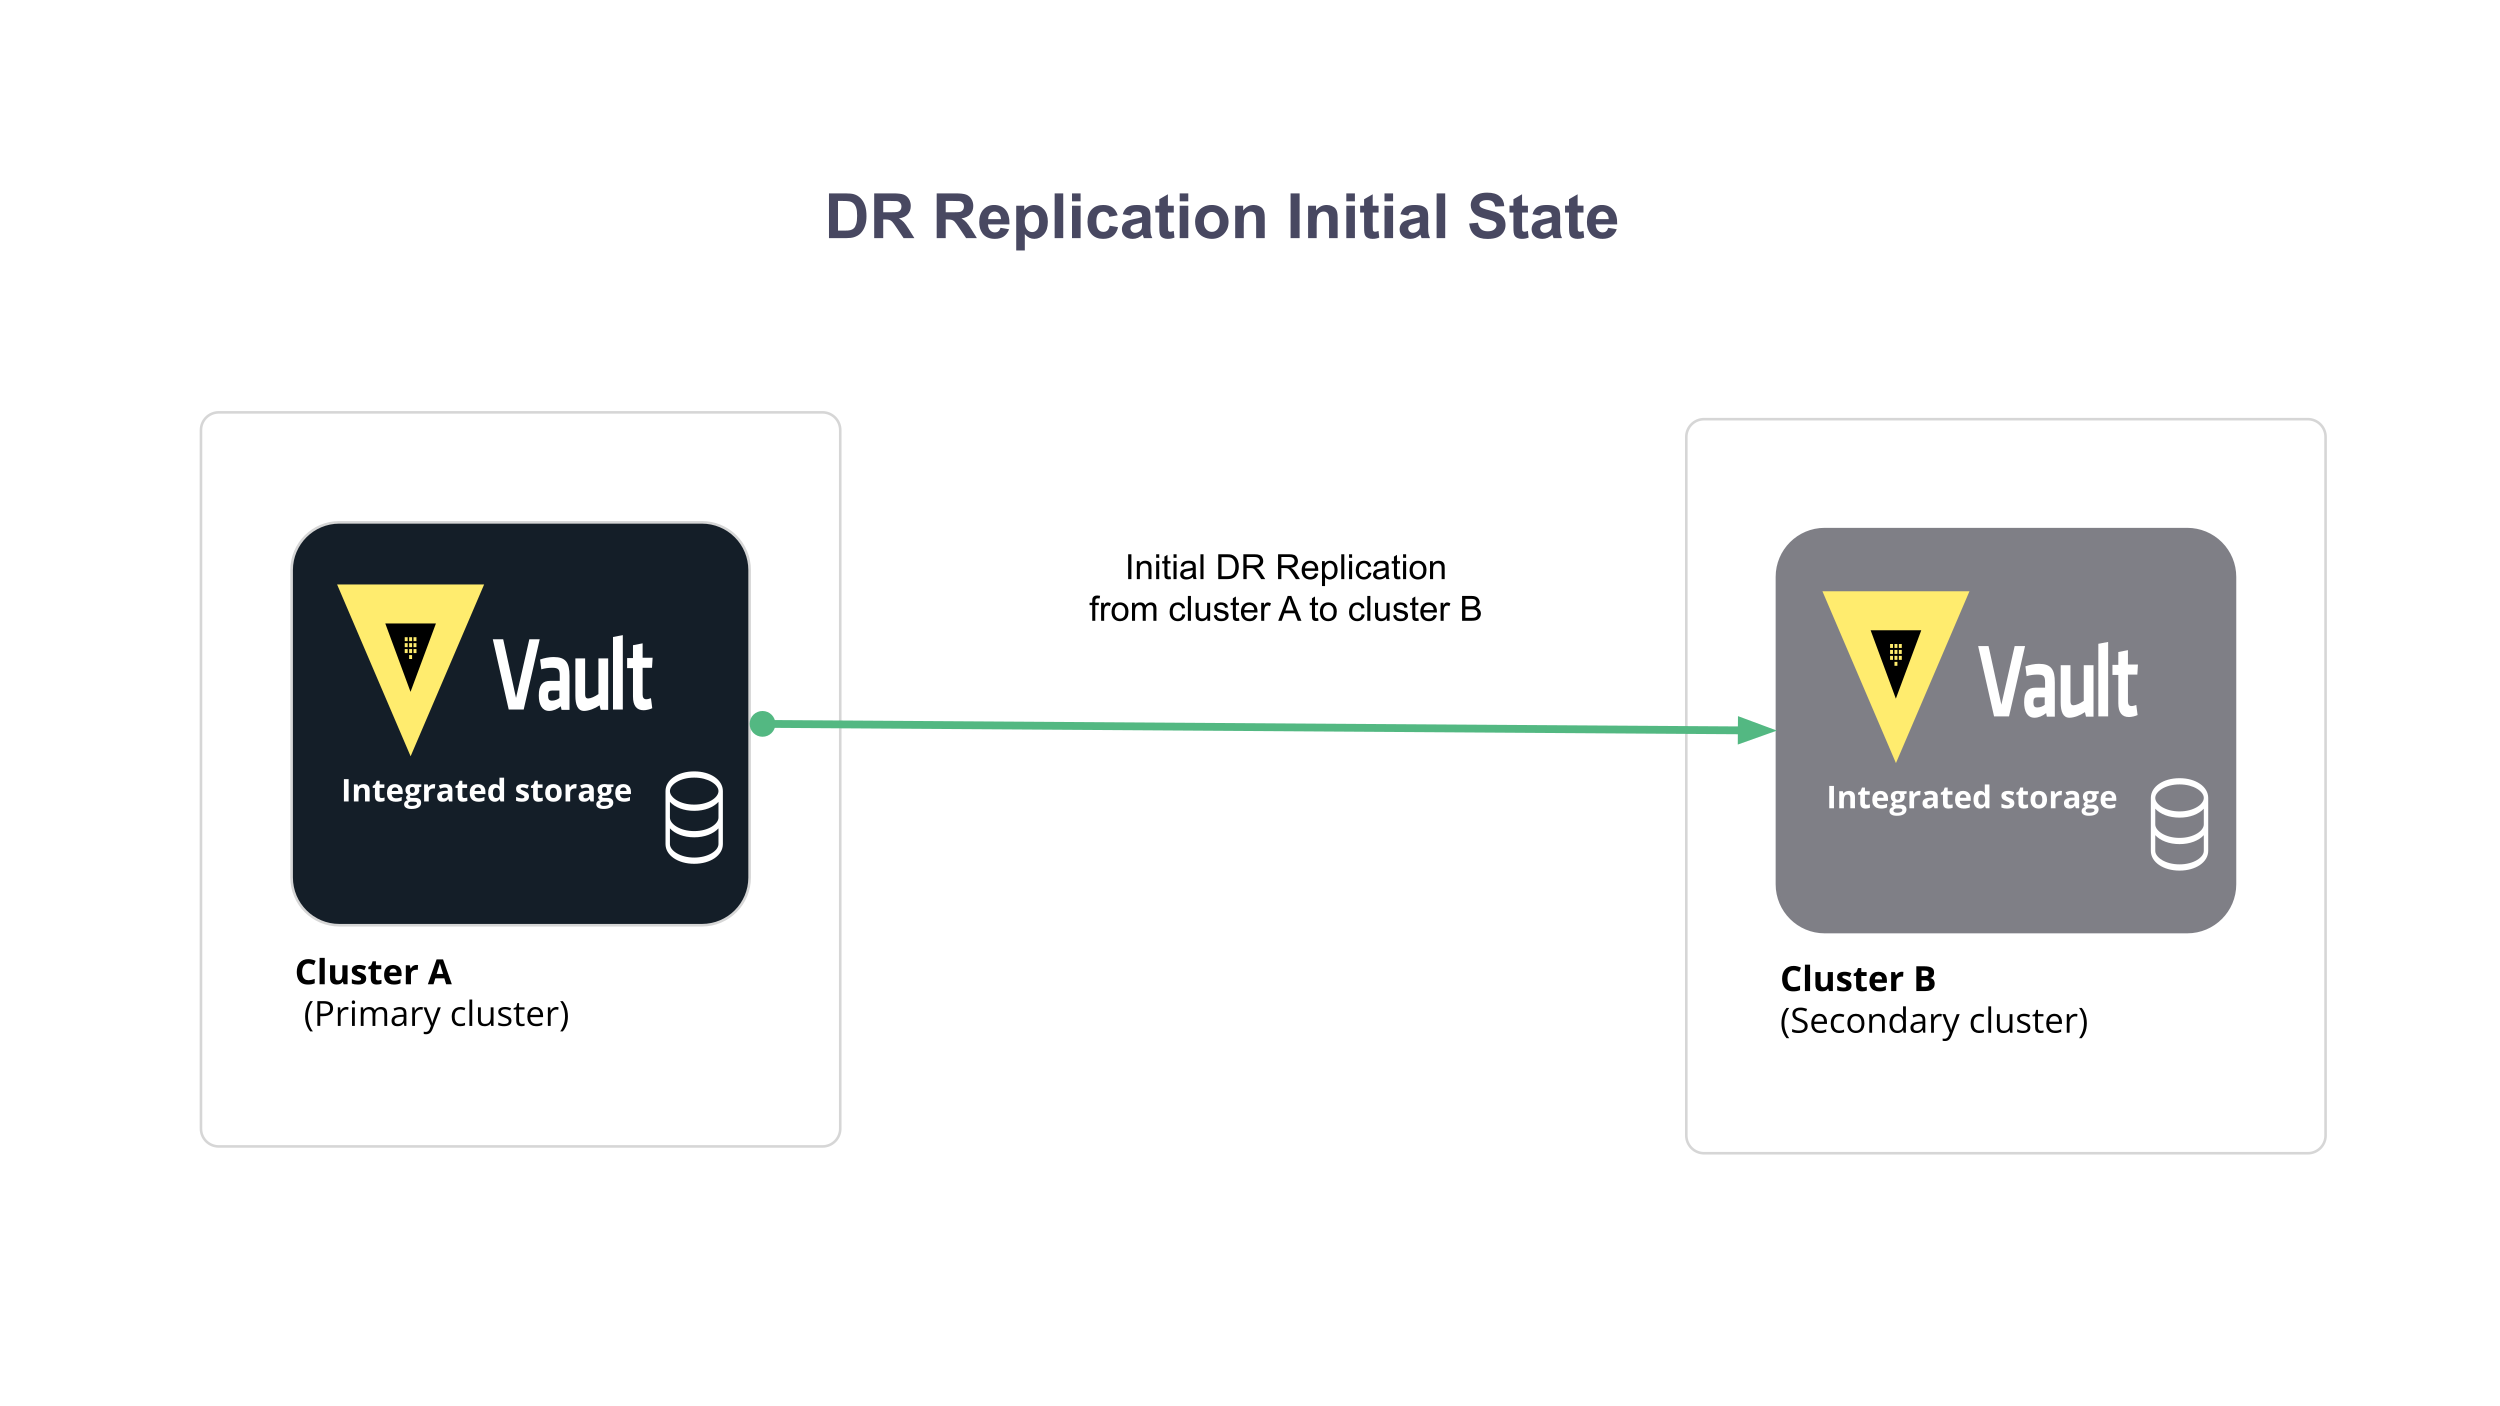 <svg fill="none" stroke-linecap="square" stroke-miterlimit="10" viewBox="0 0 960 540" xmlns="http://www.w3.org/2000/svg" xmlns:xlink="http://www.w3.org/1999/xlink"><rect x="0" y="0" width="960" height="540" fill="#333333" stroke="none"/><clipPath id="a"><path d="m0 0h960v540h-960z"/></clipPath><g clip-path="url(#a)"><path d="m0 0h960v540h-960z" fill="#fff" fill-rule="evenodd"/><path d="m77.174 165.164c0-3.766 3.053-6.819 6.819-6.819h231.841c1.809 0 3.543.718 4.822 1.997 1.279 1.279 1.997 3.013 1.997 4.822v268.251c0 3.766-3.053 6.819-6.819 6.819h-231.841c-3.766 0-6.819-3.053-6.819-6.819z" fill="#fff" fill-rule="evenodd"/><path d="m77.174 165.164c0-3.766 3.053-6.819 6.819-6.819h231.841c1.809 0 3.543.718 4.822 1.997 1.279 1.279 1.997 3.013 1.997 4.822v268.251c0 3.766-3.053 6.819-6.819 6.819h-231.841c-3.766 0-6.819-3.053-6.819-6.819z" fill-rule="evenodd" stroke="#d6d6d6" stroke-linecap="butt" stroke-miterlimit="400"/><path d="m111.982 218.902c0-10.118 8.202-18.321 18.321-18.321h139.233c4.859 0 9.519 1.93 12.955 5.366 3.436 3.436 5.366 8.096 5.366 12.955v118.067c0 10.118-8.202 18.321-18.321 18.321h-139.233c-10.118 0-18.321-8.202-18.321-18.321z" fill="#141e28" fill-rule="evenodd"/><path d="m111.982 218.902c0-10.118 8.202-18.321 18.321-18.321h139.233c4.859 0 9.519 1.93 12.955 5.366 3.436 3.436 5.366 8.096 5.366 12.955v118.067c0 10.118-8.202 18.321-18.321 18.321h-139.233c-10.118 0-18.321-8.202-18.321-18.321z" fill-rule="evenodd" stroke="#d6d6d6" stroke-linecap="butt" stroke-linejoin="round"/><path d="m203.27 245.466h3.983l-6.156 27.007h-5.748l-6.111-27.007h3.983l4.934 22.526 5.115-22.526" fill="#fff" fill-rule="evenodd"/><path d="m215.628 272.579-.274-1.376c-1.371 1.137-2.971 1.795-4.48 1.795-2.743 0-3.977-2.453-3.977-5.923 0-4.008 1.371-5.624 4.434-5.624h3.611v-2.094c0-2.214-.457-2.931-2.88-2.931-1.371 0-2.834.179-4.205.598l-.457-3.769c1.463-.538 3.474-.957 5.165-.957 4.754 0 6.125 2.214 6.125 7.179v13.102h-3.063zm-3.565-7.418c-1.189 0-1.6.419-1.6 1.914 0 1.376.32 1.974 1.508 1.974 1.143 0 2.194-.479 2.834-1.017v-2.872z" fill="#fff" fill-rule="evenodd"/><path d="m224.691 266.652c0 1.018.316 1.556 1.174 1.556.993 0 2.574-.718 3.928-1.676v-13.709h3.747v19.755h-2.89l-.406-1.736c-1.806 1.257-4.199 2.155-5.96 2.155-2.438 0-3.341-2.335-3.341-5.807v-14.367h3.747v13.829" fill="#fff" fill-rule="evenodd"/><path d="m235.392 244.606 3.767-.718v28.584h-3.767v-27.866" fill="#fff" fill-rule="evenodd"/><path d="m250.462 271.962c-.812.416-2.345.773-3.293.773-2.706 0-4.104-1.725-4.104-5.293v-10.884h-2.255v-3.866h2.255v-4.936l3.699-.714v5.531h3.834l-.226 3.866h-3.608v10.289c0 1.071.406 1.784 1.353 1.784.586 0 1.218-.178 1.849-.416l.496 3.866" fill="#fff" fill-rule="evenodd"/><path d="m104.179 356.145h165.008v51.717h-165.008z" fill="none"/><path d="m118.413 369.976q-.578 0-1.031.234-.438.219-.75.641-.297.422-.453 1.016-.156.594-.156 1.344 0 1.016.25 1.734.25.703.781 1.078.531.375 1.359.375.578 0 1.156-.125.594-.141 1.281-.375v1.688q-.641.266-1.25.375-.609.109-1.375.109-1.469 0-2.422-.609-.938-.609-1.391-1.703-.453-1.094-.453-2.562 0-1.078.281-1.969.297-.906.859-1.562.578-.656 1.406-1.016.828-.359 1.906-.359.719 0 1.422.188.719.172 1.375.484l-.656 1.641q-.531-.25-1.078-.438-.531-.188-1.062-.188zm6.29 7.969h-1.984v-10.125h1.984zm8.755-7.281v7.281h-1.516l-.281-.938h-.094q-.234.375-.594.609-.344.234-.766.344-.422.109-.891.109-.766 0-1.359-.266-.578-.281-.906-.859-.312-.594-.312-1.531v-4.75h1.984v4.25q0 .781.281 1.188.281.391.891.391.609 0 .953-.266.344-.281.484-.812.141-.547.141-1.328v-3.422zm7.166 5.125q0 .734-.359 1.25-.344.516-1.031.781-.688.25-1.719.25-.766 0-1.312-.094-.531-.094-1.094-.328v-1.641q.594.266 1.266.438.688.172 1.203.172.578 0 .828-.172.25-.172.25-.453 0-.172-.109-.312-.094-.156-.422-.344-.328-.188-1.047-.484-.672-.281-1.125-.578-.438-.297-.656-.688-.203-.406-.203-1.016 0-1.016.781-1.516.797-.516 2.109-.516.672 0 1.281.141.625.125 1.281.422l-.609 1.438q-.531-.234-1.016-.375-.484-.156-.969-.156-.438 0-.656.125-.219.109-.219.344 0 .172.109.312.109.141.438.312.328.156.969.422.625.25 1.078.531.453.266.703.672.25.406.25 1.062zm4.609.703q.328 0 .625-.062.312-.062.625-.156v1.469q-.328.141-.797.234-.469.094-1.031.094-.641 0-1.172-.203-.516-.219-.812-.734-.297-.531-.297-1.469v-3.5h-.938v-.844l1.094-.656.562-1.547h1.266v1.547h2.047v1.5h-2.047v3.5q0 .422.234.625.25.203.641.203zm5.723-5.953q1 0 1.734.391.734.375 1.125 1.109.391.734.391 1.797v.969h-4.688q.031.844.5 1.328.469.469 1.312.469.703 0 1.281-.141.578-.156 1.188-.438v1.531q-.531.281-1.125.391-.594.125-1.438.125-1.094 0-1.938-.391-.828-.406-1.312-1.234-.484-.828-.484-2.078 0-1.281.438-2.125.438-.859 1.203-1.281.781-.422 1.812-.422zm0 1.406q-.578 0-.953.375-.375.359-.438 1.156h2.781q0-.438-.156-.781-.156-.344-.469-.547-.297-.203-.766-.203zm8.937-1.406q.141 0 .344.016.203.016.312.031l-.141 1.859q-.094-.031-.281-.047-.172-.016-.312-.016-.375 0-.734.109-.359.094-.656.312-.281.219-.453.578-.156.344-.156.859v3.703h-1.984v-7.281h1.5l.297 1.234h.094q.219-.375.531-.688.328-.312.734-.484.422-.188.906-.188zm11.421 7.406-.688-2.266h-3.469l-.688 2.266h-2.172l3.359-9.547h2.469l3.375 9.547zm-1.172-3.953-.688-2.219q-.062-.219-.172-.562-.109-.359-.219-.719-.094-.359-.172-.625-.062.266-.172.672-.109.391-.219.75-.109.344-.156.484l-.672 2.219z" fill="#000"/><path d="m117.173 390.289q0-1.094.203-2.125.219-1.047.656-1.984.438-.953 1.109-1.75h1.031q-.953 1.234-1.422 2.75-.469 1.5-.469 3.109 0 1.031.203 2.047.219 1.016.625 1.953.422.938 1.047 1.766h-1.016q-.672-.781-1.109-1.703-.438-.922-.656-1.953-.203-1.031-.203-2.109zm7.181-5.859q1.844 0 2.688.719.859.719.859 2.062 0 .609-.203 1.156-.188.531-.641.953-.438.406-1.156.656-.719.234-1.766.234h-1.156v3.734h-1.109v-9.516zm-.094.938h-1.281v3.891h1.031q.922 0 1.531-.188.609-.203.906-.641.312-.453.312-1.172 0-.953-.609-1.422-.609-.469-1.891-.469zm8.705 1.312q.219 0 .453.031.234.016.422.062l-.141 1q-.172-.047-.391-.078-.219-.031-.406-.031-.422 0-.812.188-.375.172-.672.5-.281.312-.453.766-.156.453-.156 1v3.828h-1.078v-7.125h.891l.125 1.312h.047q.219-.406.531-.734.312-.328.719-.516.422-.203.922-.203zm3.291.141v7.125h-1.078v-7.125zm-.531-2.672q.266 0 .453.172.203.172.203.531 0 .359-.203.547-.188.172-.453.172-.281 0-.469-.172-.172-.188-.172-.547 0-.359.172-.531.188-.172.469-.172zm10.568 2.531q1.172 0 1.766.625.609.609.609 1.969v4.672h-1.078v-4.625q0-.859-.375-1.297-.375-.438-1.109-.438-1.031 0-1.5.609-.469.594-.469 1.766v3.984h-1.078v-4.625q0-.578-.172-.953-.156-.391-.484-.578-.328-.203-.828-.203-.703 0-1.141.297-.422.297-.625.875-.188.578-.188 1.406v3.781h-1.078v-7.125h.875l.156 1h.062q.219-.375.531-.625.328-.25.734-.375.406-.141.859-.141.812 0 1.359.312.562.297.797.906h.062q.359-.609.969-.906.609-.312 1.344-.312zm7.261.016q1.266 0 1.875.578.625.562.625 1.828v4.844h-.781l-.203-1.047h-.062q-.297.391-.625.656-.312.25-.75.391-.422.125-1.047.125-.641 0-1.156-.219-.5-.234-.797-.688-.281-.469-.281-1.172 0-1.078.844-1.641.844-.578 2.578-.625l1.234-.062v-.438q0-.922-.406-1.281-.391-.375-1.109-.375-.562 0-1.078.172-.5.156-.953.375l-.328-.828q.484-.234 1.109-.406.625-.188 1.312-.188zm1.438 3.734-1.078.047q-1.344.047-1.891.438-.547.375-.547 1.078 0 .625.375.922.375.281.984.281.953 0 1.547-.516.609-.531.609-1.594zm6.531-3.75q.219 0 .453.031.234.016.422.062l-.141 1q-.172-.047-.391-.078-.219-.031-.406-.031-.422 0-.812.188-.375.172-.672.5-.281.312-.453.766-.156.453-.156 1v3.828h-1.078v-7.125h.891l.125 1.312h.047q.219-.406.531-.734.312-.328.719-.516.422-.203.922-.203zm1.088.141h1.156l1.578 4.125q.141.375.25.719.125.328.203.641.094.297.141.578h.047q.094-.328.266-.859.172-.531.359-1.078l1.5-4.125h1.156l-3.094 8.172q-.25.656-.578 1.141-.328.5-.797.75-.469.266-1.141.266-.297 0-.531-.031-.234-.031-.406-.078v-.875q.141.047.344.062.203.031.422.031.406 0 .703-.156.297-.156.516-.453.219-.281.375-.688l.391-1zm14.124 7.25q-.969 0-1.703-.391-.734-.391-1.156-1.203-.406-.828-.406-2.062 0-1.297.438-2.109.438-.828 1.188-1.219.766-.406 1.734-.406.547 0 1.031.109.5.109.828.266l-.328.906q-.328-.125-.766-.219-.422-.109-.781-.109-.75 0-1.25.312-.484.312-.734.938-.234.625-.234 1.516 0 .875.234 1.484.25.609.719.938.469.312 1.172.312.578 0 1.031-.109.453-.125.828-.281v.953q-.359.188-.812.281-.438.094-1.031.094zm4.603-.125h-1.078v-10.125h1.078zm8.177-7.125v7.125h-.891l-.156-1h-.062q-.219.375-.578.625-.344.25-.781.375-.438.125-.938.125-.844 0-1.422-.266-.562-.281-.859-.844-.281-.578-.281-1.469v-4.672h1.094v4.594q0 .891.406 1.328.406.438 1.219.438.797 0 1.266-.297.484-.297.688-.875.203-.594.203-1.438v-3.75zm6.893 5.172q0 .688-.344 1.156-.344.453-.984.688-.625.234-1.5.234-.75 0-1.297-.125-.547-.109-.953-.312v-1q.438.219 1.031.391.609.172 1.25.172.922 0 1.328-.297.422-.297.422-.812 0-.297-.172-.516-.156-.234-.547-.438-.391-.219-1.078-.469-.688-.266-1.188-.516-.5-.25-.766-.625-.266-.375-.266-.969 0-.906.719-1.391.734-.484 1.938-.484.641 0 1.203.125.562.125 1.047.344l-.359.875q-.438-.203-.953-.328-.5-.125-1.016-.125-.75 0-1.156.25-.391.234-.391.672 0 .328.188.547.188.219.594.406.406.188 1.078.438.672.25 1.156.516.484.266.75.641.266.375.266.953zm4.039 1.203q.266 0 .547-.047.281-.047.453-.109v.828q-.188.094-.531.141-.328.062-.641.062-.562 0-1.031-.188-.453-.203-.734-.672-.281-.484-.281-1.328v-4.219h-1.016v-.531l1.031-.422.422-1.547h.656v1.656h2.094v.844h-2.094v4.188q0 .672.297 1.016.312.328.828.328zm5.204-6.516q.906 0 1.547.406.656.406 1 1.141.344.719.344 1.688v.672h-4.922q.016 1.25.625 1.906.609.656 1.703.656.688 0 1.203-.125.516-.125 1.078-.359v.953q-.547.234-1.078.344-.516.109-1.25.109-1.016 0-1.781-.406-.766-.422-1.203-1.234-.422-.828-.422-2 0-1.156.391-2 .391-.844 1.094-1.297.703-.453 1.672-.453zm-.016.891q-.875 0-1.391.562-.5.562-.609 1.578h3.781q0-.641-.203-1.125-.188-.484-.578-.75-.391-.266-1-.266zm7.984-.891q.219 0 .453.031.234.016.422.062l-.141 1q-.172-.047-.391-.078-.219-.031-.406-.031-.422 0-.812.188-.375.172-.672.5-.281.312-.453.766-.156.453-.156 1v3.828h-1.078v-7.125h.891l.125 1.312h.047q.219-.406.531-.734.312-.328.719-.516.422-.203.922-.203zm4.463 3.609q0 1.078-.219 2.109-.203 1.031-.641 1.953-.422.922-1.094 1.703h-1.016q.625-.828 1.031-1.781.422-.938.625-1.938.219-1.016.219-2.062 0-1.062-.219-2.078-.203-1.031-.625-1.984-.422-.953-1.047-1.781h1.031q.672.797 1.094 1.75.438.938.641 1.984.219 1.031.219 2.125z" fill="#000"/><path d="m110.104 287.24h153.575v33.921h-153.575z" fill="none"/><path d="m132.062 307.76v-8.562h1.812v8.562zm7.551-6.672q1.047 0 1.688.578.641.562.641 1.828v4.266h-1.781v-3.828q0-.703-.266-1.062-.25-.359-.797-.359-.812 0-1.125.562-.297.562-.297 1.609v3.078h-1.781v-6.547h1.359l.25.828h.094q.219-.328.531-.531.312-.219.688-.312.391-.109.797-.109zm6.934 5.359q.281 0 .562-.047.281-.062.562-.156v1.328q-.297.141-.719.219-.422.094-.922.094-.594 0-1.062-.188-.453-.203-.734-.672-.266-.469-.266-1.312v-3.156h-.844v-.766l.984-.594.516-1.391h1.141v1.406h1.828v1.344h-1.828v3.156q0 .375.203.562.219.172.578.172zm5.146-5.359q.906 0 1.562.344.656.344 1.016 1.016.359.656.359 1.609v.875h-4.234q.031.75.453 1.188.438.422 1.188.422.625 0 1.141-.125.531-.125 1.078-.391v1.391q-.484.234-1.016.344-.531.125-1.281.125-.984 0-1.75-.359-.75-.375-1.188-1.109-.422-.75-.422-1.891 0-1.141.375-1.906.391-.766 1.094-1.141.703-.391 1.625-.391zm.016 1.266q-.531 0-.875.344-.344.328-.391 1.047h2.516q-.016-.406-.156-.719-.125-.312-.406-.484-.266-.188-.688-.188zm6.293 8.297q-1.375 0-2.109-.484-.719-.484-.719-1.344 0-.594.375-1 .375-.391 1.078-.562-.266-.109-.484-.375-.203-.266-.203-.562 0-.375.219-.625.219-.25.625-.5-.516-.219-.812-.703-.297-.5-.297-1.172 0-.703.312-1.203.312-.5.906-.766.609-.266 1.469-.266.188 0 .422.031.234.016.438.047.203.031.281.047h2.281v.906l-1.031.266q.141.219.203.469.078.234.078.516 0 1.047-.734 1.641-.734.594-2.031.594-.312-.031-.594-.047-.141.094-.219.219-.062.109-.062.25 0 .125.109.219.109.078.328.125.219.031.547.031h1.125q1.078 0 1.641.469.562.469.562 1.359 0 1.156-.969 1.781-.953.641-2.734.641zm.078-1.172q.625 0 1.078-.125.469-.109.719-.344.25-.219.25-.516 0-.25-.156-.391-.141-.141-.438-.203-.281-.062-.734-.062h-.922q-.328 0-.594.109-.25.109-.406.297-.156.188-.156.438 0 .375.359.578.359.219 1 .219zm.281-4.969q.5 0 .734-.312.234-.312.234-.844 0-.594-.25-.891-.234-.297-.719-.297-.5 0-.75.297-.234.297-.234.891 0 .531.234.844.25.312.75.312zm8.154-3.422q.141 0 .312.016.188.016.297.031l-.141 1.672q-.094-.016-.25-.031-.156-.016-.281-.016-.344 0-.672.094-.312.078-.578.281-.25.188-.406.516-.156.312-.156.781v3.328h-1.781v-6.547h1.359l.266 1.094h.078q.203-.328.484-.609.297-.281.656-.438.375-.172.812-.172zm4.48-.016q1.312 0 2.016.578.703.578.703 1.75v4.359h-1.25l-.344-.891h-.047q-.281.344-.578.578-.281.219-.672.328-.375.109-.922.109-.578 0-1.047-.219-.453-.234-.719-.688-.266-.469-.266-1.172 0-1.047.734-1.531.734-.5 2.203-.562l1.141-.031v-.281q0-.516-.281-.75-.266-.25-.75-.25-.469 0-.938.141-.453.125-.906.328l-.594-1.203q.531-.281 1.172-.438.656-.156 1.344-.156zm.953 3.656-.703.016q-.859.031-1.203.312-.328.281-.328.75 0 .422.234.594.234.172.625.172.578 0 .969-.344.406-.344.406-.969zm6.373 1.719q.281 0 .562-.047.281-.062.562-.156v1.328q-.297.141-.719.219-.422.094-.922.094-.594 0-1.062-.188-.453-.203-.734-.672-.266-.469-.266-1.312v-3.156h-.844v-.766l.984-.594.516-1.391h1.141v1.406h1.828v1.344h-1.828v3.156q0 .375.203.562.219.172.578.172zm5.146-5.359q.906 0 1.562.344.656.344 1.016 1.016.359.656.359 1.609v.875h-4.234q.031.75.453 1.188.438.422 1.188.422.625 0 1.141-.125.531-.125 1.078-.391v1.391q-.484.234-1.016.344-.531.125-1.281.125-.984 0-1.75-.359-.75-.375-1.188-1.109-.422-.75-.422-1.891 0-1.141.375-1.906.391-.766 1.094-1.141.703-.391 1.625-.391zm.016 1.266q-.531 0-.875.344-.344.328-.391 1.047h2.516q-.016-.406-.156-.719-.125-.312-.406-.484-.266-.188-.688-.188zm6.449 5.531q-1.094 0-1.781-.859-.688-.859-.688-2.531 0-1.688.688-2.547.703-.859 1.828-.859.469 0 .828.125.359.125.609.344.266.219.453.484h.047q-.031-.188-.078-.547-.047-.375-.047-.75v-2.109h1.781v9.125h-1.359l-.344-.844h-.078q-.172.266-.438.484-.25.219-.609.359-.344.125-.812.125zm.625-1.438q.734 0 1.031-.438.297-.438.328-1.312v-.188q0-.953-.297-1.453-.297-.516-1.094-.516-.594 0-.938.516-.328.5-.328 1.469 0 .953.344 1.438.344.484.953.484zm12.586-.641q0 .672-.328 1.141-.312.453-.938.703-.609.234-1.531.234-.688 0-1.188-.094-.484-.094-.984-.297v-1.469q.531.234 1.141.391.625.156 1.078.156.531 0 .75-.156.234-.156.234-.406 0-.172-.094-.297-.094-.141-.391-.297-.297-.172-.938-.438-.609-.266-1.016-.516-.391-.266-.578-.625-.188-.375-.188-.922 0-.906.703-1.359.703-.469 1.891-.469.609 0 1.156.125.562.125 1.141.391l-.531 1.281q-.5-.203-.938-.328-.422-.141-.859-.141-.391 0-.594.109-.203.094-.203.312 0 .156.094.281.109.125.406.281.297.141.875.375.562.234.969.484.406.234.625.609.234.359.234.938zm4.152.641q.281 0 .562-.047.281-.062.562-.156v1.328q-.297.141-.719.219-.422.094-.922.094-.594 0-1.062-.188-.453-.203-.734-.672-.266-.469-.266-1.312v-3.156h-.844v-.766l.984-.594.516-1.391h1.141v1.406h1.828v1.344h-1.828v3.156q0 .375.203.562.219.172.578.172zm8.396-1.969q0 .812-.219 1.453-.219.625-.641 1.062-.422.438-1.016.672-.578.219-1.312.219-.703 0-1.281-.219-.562-.234-1-.672-.422-.438-.656-1.062-.219-.641-.219-1.453 0-1.094.375-1.844.391-.766 1.109-1.156.719-.391 1.703-.391.922 0 1.625.391.719.391 1.125 1.156.406.75.406 1.844zm-4.531 0q0 .641.141 1.078.141.438.438.672.297.219.781.219.484 0 .766-.219.297-.234.438-.672.141-.438.141-1.078 0-.656-.141-1.078-.141-.438-.438-.656-.297-.219-.781-.219-.703 0-1.031.484-.312.484-.312 1.469zm9.664-3.391q.141 0 .312.016.188.016.297.031l-.141 1.672q-.094-.016-.25-.031-.156-.016-.281-.016-.344 0-.672.094-.312.078-.578.281-.25.188-.406.516-.156.312-.156.781v3.328h-1.781v-6.547h1.359l.266 1.094h.078q.203-.328.484-.609.297-.281.656-.438.375-.172.812-.172zm4.48-.016q1.312 0 2.016.578.703.578.703 1.75v4.359h-1.25l-.344-.891h-.047q-.281.344-.578.578-.281.219-.672.328-.375.109-.922.109-.578 0-1.047-.219-.453-.234-.719-.688-.266-.469-.266-1.172 0-1.047.734-1.531.734-.5 2.203-.562l1.141-.031v-.281q0-.516-.281-.75-.266-.25-.75-.25-.469 0-.938.141-.453.125-.906.328l-.594-1.203q.531-.281 1.172-.438.656-.156 1.344-.156zm.953 3.656-.703.016q-.859.031-1.203.312-.328.281-.328.75 0 .422.234.594.234.172.625.172.578 0 .969-.344.406-.344.406-.969zm5.529 5.922q-1.375 0-2.109-.484-.719-.484-.719-1.344 0-.594.375-1 .375-.391 1.078-.562-.266-.109-.484-.375-.203-.266-.203-.562 0-.375.219-.625.219-.25.625-.5-.516-.219-.812-.703-.297-.5-.297-1.172 0-.703.312-1.203.312-.5.906-.766.609-.266 1.469-.266.188 0 .422.031.234.016.438.047.203.031.281.047h2.281v.906l-1.031.266q.141.219.203.469.078.234.078.516 0 1.047-.734 1.641-.734.594-2.031.594-.312-.031-.594-.047-.141.094-.219.219-.062.109-.062.25 0 .125.109.219.109.078.328.125.219.031.547.031h1.125q1.078 0 1.641.469.562.469.562 1.359 0 1.156-.969 1.781-.953.641-2.734.641zm.078-1.172q.625 0 1.078-.125.469-.109.719-.344.25-.219.25-.516 0-.25-.156-.391-.141-.141-.438-.203-.281-.062-.734-.062h-.922q-.328 0-.594.109-.25.109-.406.297-.156.188-.156.438 0 .375.359.578.359.219 1 .219zm.281-4.969q.5 0 .734-.312.234-.312.234-.844 0-.594-.25-.891-.234-.297-.719-.297-.5 0-.75.297-.234.297-.234.891 0 .531.234.844.25.312.75.312zm7.201-3.422q.906 0 1.562.344.656.344 1.016 1.016.359.656.359 1.609v.875h-4.234q.031.75.453 1.188.438.422 1.188.422.625 0 1.141-.125.531-.125 1.078-.391v1.391q-.484.234-1.016.344-.531.125-1.281.125-.984 0-1.75-.359-.75-.375-1.188-1.109-.422-.75-.422-1.891 0-1.141.375-1.906.391-.766 1.094-1.141.703-.391 1.625-.391zm.016 1.266q-.531 0-.875.344-.344.328-.391 1.047h2.516q-.016-.406-.156-.719-.125-.312-.406-.484-.266-.188-.688-.188z" fill="#fff"/><g fill-rule="evenodd"><path d="m266.572 298.603c5.492 0 9.32 2.732 9.32 5.184s-3.828 5.182-9.32 5.182c-5.492 0-9.32-2.731-9.32-5.182s3.828-5.184 9.32-5.184zm0 30.705c-5.492 0-9.32-2.732-9.32-5.184v-6.03c1.917 2.097 5.298 3.437 9.32 3.437s7.404-1.341 9.32-3.437v6.03c0 2.451-3.828 5.184-9.32 5.184zm9.32-15.353c0 2.451-3.828 5.184-9.32 5.184-5.492 0-9.32-2.732-9.32-5.184v-6.03c1.917 2.095 5.298 3.436 9.32 3.436s7.404-1.341 9.32-3.436zm-20.336 10.169c0 4.32 4.736 7.576 11.015 7.576 6.28 0 11.015-3.257 11.015-7.576v-20.338c0-4.32-4.736-7.576-11.015-7.576-6.28 0-11.015 3.257-11.015 7.576z" fill="#fff"/><path d="m185.909 224.426-28.235 65.989-28.235-65.989z" fill="#ffec6e"/><path d="m147.951 239.413 9.688 26.26 9.757-26.26zm10.84 5.271h1.127v1.522h-1.127zm-2.245 6.088h-1.127v-1.522h1.127zm0-2.284h-1.127v-1.522h1.127zm0-2.282h-1.127v-1.522h1.127zm1.691 6.85h-1.127v-1.522h1.127zm0-2.284h-1.127v-1.522h1.127zm0-2.284h-1.127v-1.522h1.127zm0-2.282h-1.127v-1.522h1.127zm.554.76h1.127v1.522h-1.127zm.011 3.811v-1.527h1.127v1.522z" fill="#000"/><path d="m647.542 167.777c0-3.766 3.053-6.819 6.819-6.819h231.841c1.809 0 3.543.718 4.822 1.997 1.279 1.279 1.997 3.013 1.997 4.822v268.251c0 3.766-3.053 6.819-6.819 6.819h-231.841c-3.766 0-6.819-3.053-6.819-6.819z" fill="#fff"/><path d="m647.542 167.777c0-3.766 3.053-6.819 6.819-6.819h231.841c1.809 0 3.543.718 4.822 1.997 1.279 1.279 1.997 3.013 1.997 4.822v268.251c0 3.766-3.053 6.819-6.819 6.819h-231.841c-3.766 0-6.819-3.053-6.819-6.819z" stroke="#d6d6d6" stroke-linecap="butt" stroke-miterlimit="400"/><path d="m682.35 221.514c0-10.118 8.202-18.321 18.321-18.321h139.233c4.859 0 9.519 1.93 12.955 5.366 3.436 3.436 5.366 8.096 5.366 12.955v118.067c0 10.118-8.202 18.321-18.321 18.321h-139.233c-10.118 0-18.321-8.202-18.321-18.321z" fill="#7f7f86"/><path d="m682.35 221.514c0-10.118 8.202-18.321 18.321-18.321h139.233c4.859 0 9.519 1.93 12.955 5.366 3.436 3.436 5.366 8.096 5.366 12.955v118.067c0 10.118-8.202 18.321-18.321 18.321h-139.233c-10.118 0-18.321-8.202-18.321-18.321z" stroke="#7f7f86" stroke-linecap="butt" stroke-linejoin="round"/><path d="m773.638 248.078h3.983l-6.156 27.007h-5.748l-6.111-27.007h3.983l4.934 22.526 5.115-22.526" fill="#fff"/><path d="m785.996 275.191-.274-1.376c-1.371 1.137-2.971 1.795-4.48 1.795-2.743 0-3.977-2.453-3.977-5.923 0-4.008 1.371-5.624 4.434-5.624h3.611v-2.094c0-2.214-.457-2.931-2.88-2.931-1.371 0-2.834.179-4.206.598l-.457-3.769c1.463-.538 3.474-.957 5.165-.957 4.754 0 6.125 2.214 6.125 7.179v13.102h-3.063zm-3.565-7.418c-1.189 0-1.6.419-1.6 1.914 0 1.376.32 1.974 1.508 1.974 1.143 0 2.194-.479 2.834-1.017v-2.872h-2.743z" fill="#fff"/><path d="m795.059 269.265c0 1.018.316 1.556 1.174 1.556.993 0 2.574-.718 3.928-1.676v-13.709h3.747v19.755h-2.89l-.406-1.736c-1.806 1.257-4.199 2.155-5.96 2.155-2.438 0-3.341-2.335-3.341-5.807v-14.367h3.747v13.829" fill="#fff"/><path d="m805.759 247.219 3.767-.718v28.584h-3.767v-27.866" fill="#fff"/><path d="m820.83 274.575c-.812.416-2.345.773-3.293.773-2.706 0-4.104-1.725-4.104-5.293v-10.884h-2.255v-3.866h2.255v-4.936l3.699-.714v5.531h3.834l-.226 3.866h-3.608v10.289c0 1.071.406 1.784 1.353 1.784.586 0 1.218-.178 1.849-.416l.496 3.866" fill="#fff"/></g><path d="m674.548 358.761h183.654v51.717h-183.654z" fill="none"/><path d="m688.783 372.592q-.578 0-1.031.234-.438.219-.75.641-.297.422-.453 1.016-.156.594-.156 1.344 0 1.016.25 1.734.25.703.781 1.078.531.375 1.359.375.578 0 1.156-.125.594-.141 1.281-.375v1.688q-.641.266-1.25.375-.609.109-1.375.109-1.469 0-2.422-.609-.938-.609-1.391-1.703-.453-1.094-.453-2.562 0-1.078.281-1.969.297-.906.859-1.562.578-.656 1.406-1.016.828-.359 1.906-.359.719 0 1.422.188.719.172 1.375.484l-.656 1.641q-.531-.25-1.078-.438-.531-.188-1.062-.188zm6.29 7.969h-1.984v-10.125h1.984zm8.755-7.281v7.281h-1.516l-.281-.938h-.094q-.234.375-.594.609-.344.234-.766.344-.422.109-.891.109-.766 0-1.359-.266-.578-.281-.906-.859-.312-.594-.312-1.531v-4.75h1.984v4.25q0 .781.281 1.188.281.391.891.391.609 0 .953-.266.344-.281.484-.812.141-.547.141-1.328v-3.422zm7.166 5.125q0 .734-.359 1.25-.344.516-1.031.781-.688.25-1.719.25-.766 0-1.312-.094-.531-.094-1.094-.328v-1.641q.594.266 1.266.438.688.172 1.203.172.578 0 .828-.172.25-.172.25-.453 0-.172-.109-.312-.094-.156-.422-.344-.328-.188-1.047-.484-.672-.281-1.125-.578-.438-.297-.656-.688-.203-.406-.203-1.016 0-1.016.781-1.516.797-.516 2.109-.516.672 0 1.281.141.625.125 1.281.422l-.609 1.438q-.531-.234-1.016-.375-.484-.156-.969-.156-.438 0-.656.125-.219.109-.219.344 0 .172.109.312.109.141.438.312.328.156.969.422.625.25 1.078.531.453.266.703.672.25.406.25 1.062zm4.609.703q.328 0 .625-.062.312-.062.625-.156v1.469q-.328.141-.797.234-.469.094-1.031.094-.641 0-1.172-.203-.516-.219-.812-.734-.297-.531-.297-1.469v-3.5h-.938v-.844l1.094-.656.562-1.547h1.266v1.547h2.047v1.5h-2.047v3.5q0 .422.234.625.25.203.641.203zm5.723-5.953q1 0 1.734.391.734.375 1.125 1.109.391.734.391 1.797v.969h-4.688q.031.844.5 1.328.469.469 1.312.469.703 0 1.281-.141.578-.156 1.188-.438v1.531q-.531.281-1.125.391-.594.125-1.438.125-1.094 0-1.938-.391-.828-.406-1.312-1.234-.484-.828-.484-2.078 0-1.281.438-2.125.438-.859 1.203-1.281.781-.422 1.812-.422zm0 1.406q-.578 0-.953.375-.375.359-.438 1.156h2.781q0-.438-.156-.781-.156-.344-.469-.547-.297-.203-.766-.203zm8.937-1.406q.141 0 .344.016.203.016.312.031l-.141 1.859q-.094-.031-.281-.047-.172-.016-.312-.016-.375 0-.734.109-.359.094-.656.312-.281.219-.453.578-.156.344-.156.859v3.703h-1.984v-7.281h1.5l.297 1.234h.094q.219-.375.531-.688.328-.312.734-.484.422-.188.906-.188zm5.608-2.109h2.953q1.906 0 2.875.531.984.531.984 1.875 0 .547-.172.984-.172.438-.5.719-.328.266-.797.359v.062q.469.094.859.344.391.234.609.688.234.453.234 1.188 0 .875-.422 1.5-.422.609-1.203.938-.781.328-1.875.328h-3.547zm2.016 3.766h1.172q.875 0 1.203-.266.344-.281.344-.828 0-.547-.406-.781-.391-.234-1.25-.234h-1.062zm0 1.609v2.469h1.312q.906 0 1.266-.344.359-.359.359-.953 0-.344-.156-.609-.156-.266-.531-.406-.359-.156-1-.156z" fill="#000"/><path d="m684.08 392.904q0-1.094.203-2.125.219-1.047.656-1.984.438-.953 1.109-1.75h1.031q-.953 1.234-1.422 2.75-.469 1.5-.469 3.109 0 1.031.203 2.047.219 1.016.625 1.953.422.938 1.047 1.766h-1.016q-.672-.781-1.109-1.703-.438-.922-.656-1.953-.203-1.031-.203-2.109zm10.071 1.125q0 .844-.422 1.438-.422.594-1.172.906-.75.312-1.781.312-.531 0-1.016-.047-.484-.047-.891-.141-.406-.109-.703-.25v-1.062q.484.203 1.188.375.703.172 1.469.172.719 0 1.203-.188.5-.188.75-.547.266-.375.266-.875 0-.484-.219-.812-.203-.328-.703-.594-.5-.281-1.359-.594-.609-.203-1.078-.453-.453-.266-.766-.594-.312-.328-.469-.75-.156-.438-.156-.984 0-.766.375-1.312.391-.547 1.078-.828.688-.297 1.578-.297.766 0 1.406.156.656.141 1.188.375l-.344.953q-.516-.219-1.094-.359-.562-.141-1.188-.141-.609 0-1.031.188-.406.172-.641.5-.219.312-.219.766 0 .5.203.844.219.328.688.594.469.25 1.234.516.844.312 1.422.656.594.344.891.844.312.484.312 1.234zm4.527-4.734q.906 0 1.547.406.656.406 1 1.141.344.719.344 1.688v.672h-4.922q.016 1.25.625 1.906.609.656 1.703.656.688 0 1.203-.125.516-.125 1.078-.359v.953q-.547.234-1.078.344-.516.109-1.25.109-1.016 0-1.781-.406-.766-.422-1.203-1.234-.422-.828-.422-2 0-1.156.391-2 .391-.844 1.094-1.297.703-.453 1.672-.453zm-.016.891q-.875 0-1.391.562-.5.562-.609 1.578h3.781q0-.641-.203-1.125-.188-.484-.578-.75-.391-.266-1-.266zm7.609 6.5q-.969 0-1.703-.391-.734-.391-1.156-1.203-.406-.828-.406-2.062 0-1.297.438-2.109.438-.828 1.188-1.219.766-.406 1.734-.406.547 0 1.031.109.5.109.828.266l-.328.906q-.328-.125-.766-.219-.422-.109-.781-.109-.75 0-1.25.312-.484.312-.734.938-.234.625-.234 1.516 0 .875.234 1.484.25.609.719.938.469.312 1.172.312.578 0 1.031-.109.453-.125.828-.281v.953q-.359.188-.812.281-.438.094-1.031.094zm9.666-3.703q0 .875-.234 1.562-.219.688-.656 1.172-.422.469-1.031.719-.609.25-1.375.25-.703 0-1.312-.25-.594-.25-1.031-.719-.422-.484-.672-1.172-.234-.688-.234-1.562 0-1.172.391-1.984.406-.828 1.141-1.266.75-.438 1.766-.438.984 0 1.703.438.734.438 1.141 1.266.406.812.406 1.984zm-5.422 0q0 .859.219 1.5.234.625.703.969.484.344 1.234.344.734 0 1.219-.344.484-.344.703-.969.234-.641.234-1.5 0-.859-.234-1.469-.219-.625-.703-.969-.469-.344-1.219-.344-1.125 0-1.641.75-.516.734-.516 2.031zm10.674-3.688q1.266 0 1.922.625.656.625.656 2v4.641h-1.078v-4.578q0-.891-.406-1.328-.406-.453-1.25-.453-1.172 0-1.656.672-.484.672-.484 1.953v3.734h-1.078v-7.125h.875l.156 1.016h.062q.219-.375.562-.625.359-.266.797-.391.438-.141.922-.141zm7.33 7.391q-1.344 0-2.141-.922-.797-.922-.797-2.75 0-1.828.812-2.766.812-.953 2.156-.953.562 0 .984.156.422.141.719.391.312.25.516.578h.078q-.016-.203-.047-.547-.031-.359-.031-.578v-2.859h1.094v10.125h-.875l-.172-1.016h-.047q-.188.312-.5.578-.312.266-.75.422-.422.141-1 .141zm.172-.891q1.141 0 1.609-.641.484-.656.484-1.938v-.203q0-1.359-.453-2.078-.453-.734-1.641-.734-1 0-1.5.766-.484.766-.484 2.078 0 1.312.484 2.031.5.719 1.5.719zm8.123-6.484q1.266 0 1.875.578.625.562.625 1.828v4.844h-.781l-.203-1.047h-.062q-.297.391-.625.656-.312.25-.75.391-.422.125-1.047.125-.641 0-1.156-.219-.5-.234-.797-.688-.281-.469-.281-1.172 0-1.078.844-1.641.844-.578 2.578-.625l1.234-.062v-.438q0-.922-.406-1.281-.391-.375-1.109-.375-.562 0-1.078.172-.5.156-.953.375l-.328-.828q.484-.234 1.109-.406.625-.188 1.312-.188zm1.438 3.734-1.078.047q-1.344.047-1.891.438-.547.375-.547 1.078 0 .625.375.922.375.281.984.281.953 0 1.547-.516.609-.531.609-1.594zm6.531-3.75q.219 0 .453.031.234.016.422.062l-.141 1q-.172-.047-.391-.078-.219-.031-.406-.031-.422 0-.812.188-.375.172-.672.5-.281.312-.453.766-.156.453-.156 1v3.828h-1.078v-7.125h.891l.125 1.312h.047q.219-.406.531-.734.312-.328.719-.516.422-.203.922-.203zm1.088.141h1.156l1.578 4.125q.141.375.25.719.125.328.203.641.094.297.141.578h.047q.094-.328.266-.859.172-.531.359-1.078l1.5-4.125h1.156l-3.094 8.172q-.25.656-.578 1.141-.328.5-.797.75-.469.266-1.141.266-.297 0-.531-.031-.234-.031-.406-.078v-.875q.141.047.344.062.203.031.422.031.406 0 .703-.156.297-.156.516-.453.219-.281.375-.688l.391-1zm14.124 7.25q-.969 0-1.703-.391-.734-.391-1.156-1.203-.406-.828-.406-2.062 0-1.297.438-2.109.438-.828 1.188-1.219.766-.406 1.734-.406.547 0 1.031.109.5.109.828.266l-.328.906q-.328-.125-.766-.219-.422-.109-.781-.109-.75 0-1.25.312-.484.312-.734.938-.234.625-.234 1.516 0 .875.234 1.484.25.609.719.938.469.312 1.172.312.578 0 1.031-.109.453-.125.828-.281v.953q-.359.188-.812.281-.438.094-1.031.094zm4.603-.125h-1.078v-10.125h1.078zm8.177-7.125v7.125h-.891l-.156-1h-.062q-.219.375-.578.625-.344.25-.781.375-.438.125-.938.125-.844 0-1.422-.266-.562-.281-.859-.844-.281-.578-.281-1.469v-4.672h1.094v4.594q0 .891.406 1.328.406.438 1.219.438.797 0 1.266-.297.484-.297.688-.875.203-.594.203-1.438v-3.75zm6.893 5.172q0 .688-.344 1.156-.344.453-.984.688-.625.234-1.5.234-.75 0-1.297-.125-.547-.109-.953-.312v-1q.438.219 1.031.391.609.172 1.25.172.922 0 1.328-.297.422-.297.422-.812 0-.297-.172-.516-.156-.234-.547-.438-.391-.219-1.078-.469-.688-.266-1.188-.516-.5-.25-.766-.625-.266-.375-.266-.969 0-.906.719-1.391.734-.484 1.938-.484.641 0 1.203.125.562.125 1.047.344l-.359.875q-.438-.203-.953-.328-.5-.125-1.016-.125-.75 0-1.156.25-.391.234-.391.672 0 .328.188.547.188.219.594.406.406.188 1.078.438.672.25 1.156.516.484.266.75.641.266.375.266.953zm4.039 1.203q.266 0 .547-.047.281-.047.453-.109v.828q-.188.094-.531.141-.328.062-.641.062-.562 0-1.031-.188-.453-.203-.734-.672-.281-.484-.281-1.328v-4.219h-1.016v-.531l1.031-.422.422-1.547h.656v1.656h2.094v.844h-2.094v4.188q0 .672.297 1.016.312.328.828.328zm5.204-6.516q.906 0 1.547.406.656.406 1 1.141.344.719.344 1.688v.672h-4.922q.016 1.25.625 1.906.609.656 1.703.656.688 0 1.203-.125.516-.125 1.078-.359v.953q-.547.234-1.078.344-.516.109-1.25.109-1.016 0-1.781-.406-.766-.422-1.203-1.234-.422-.828-.422-2 0-1.156.391-2 .391-.844 1.094-1.297.703-.453 1.672-.453zm-.016.891q-.875 0-1.391.562-.5.562-.609 1.578h3.781q0-.641-.203-1.125-.188-.484-.578-.75-.391-.266-1-.266zm7.984-.891q.219 0 .453.031.234.016.422.062l-.141 1q-.172-.047-.391-.078-.219-.031-.406-.031-.422 0-.812.188-.375.172-.672.5-.281.312-.453.766-.156.453-.156 1v3.828h-1.078v-7.125h.891l.125 1.312h.047q.219-.406.531-.734.312-.328.719-.516.422-.203.922-.203zm4.463 3.609q0 1.078-.219 2.109-.203 1.031-.641 1.953-.422.922-1.094 1.703h-1.016q.625-.828 1.031-1.781.422-.938.625-1.938.219-1.016.219-2.062 0-1.062-.219-2.078-.203-1.031-.625-1.984-.422-.953-1.047-1.781h1.031q.672.797 1.094 1.75.438.938.641 1.984.219 1.031.219 2.125z" fill="#000"/><path d="m680.472 289.852h153.575v33.921h-153.575z" fill="none"/><path d="m702.43 310.372v-8.562h1.812v8.562zm7.551-6.672q1.047 0 1.688.578.641.562.641 1.828v4.266h-1.781v-3.828q0-.703-.266-1.062-.25-.359-.797-.359-.812 0-1.125.562-.297.562-.297 1.609v3.078h-1.781v-6.547h1.359l.25.828h.094q.219-.328.531-.531.312-.219.688-.312.391-.109.797-.109zm6.934 5.359q.281 0 .562-.047.281-.062.562-.156v1.328q-.297.141-.719.219-.422.094-.922.094-.594 0-1.062-.188-.453-.203-.734-.672-.266-.469-.266-1.312v-3.156h-.844v-.766l.984-.594.516-1.391h1.141v1.406h1.828v1.344h-1.828v3.156q0 .375.203.562.219.172.578.172zm5.146-5.359q.906 0 1.562.344.656.344 1.016 1.016.359.656.359 1.609v.875h-4.234q.031.75.453 1.188.438.422 1.188.422.625 0 1.141-.125.531-.125 1.078-.391v1.391q-.484.234-1.016.344-.531.125-1.281.125-.984 0-1.75-.359-.75-.375-1.188-1.109-.422-.75-.422-1.891 0-1.141.375-1.906.391-.766 1.094-1.141.703-.391 1.625-.391zm.016 1.266q-.531 0-.875.344-.344.328-.391 1.047h2.516q-.016-.406-.156-.719-.125-.312-.406-.484-.266-.188-.688-.188zm6.293 8.297q-1.375 0-2.109-.484-.719-.484-.719-1.344 0-.594.375-1 .375-.391 1.078-.562-.266-.109-.484-.375-.203-.266-.203-.562 0-.375.219-.625.219-.25.625-.5-.516-.219-.812-.703-.297-.5-.297-1.172 0-.703.312-1.203.312-.5.906-.766.609-.266 1.469-.266.188 0 .422.031.234.016.438.047.203.031.281.047h2.281v.906l-1.031.266q.141.219.203.469.078.234.078.516 0 1.047-.734 1.641-.734.594-2.031.594-.312-.031-.594-.047-.141.094-.219.219-.062.109-.062.25 0 .125.109.219.109.078.328.125.219.031.547.031h1.125q1.078 0 1.641.469.562.469.562 1.359 0 1.156-.969 1.781-.953.641-2.734.641zm.078-1.172q.625 0 1.078-.125.469-.109.719-.344.25-.219.25-.516 0-.25-.156-.391-.141-.141-.438-.203-.281-.062-.734-.062h-.922q-.328 0-.594.109-.25.109-.406.297-.156.188-.156.438 0 .375.359.578.359.219 1 .219zm.281-4.969q.5 0 .734-.312.234-.312.234-.844 0-.594-.25-.891-.234-.297-.719-.297-.5 0-.75.297-.234.297-.234.891 0 .531.234.844.25.312.75.312zm8.154-3.422q.141 0 .312.016.188.016.297.031l-.141 1.672q-.094-.016-.25-.031-.156-.016-.281-.016-.344 0-.672.094-.312.078-.578.281-.25.188-.406.516-.156.312-.156.781v3.328h-1.781v-6.547h1.359l.266 1.094h.078q.203-.328.484-.609.297-.281.656-.438.375-.172.812-.172zm4.48-.016q1.312 0 2.016.578.703.578.703 1.75v4.359h-1.25l-.344-.891h-.047q-.281.344-.578.578-.281.219-.672.328-.375.109-.922.109-.578 0-1.047-.219-.453-.234-.719-.688-.266-.469-.266-1.172 0-1.047.734-1.531.734-.5 2.203-.562l1.141-.031v-.281q0-.516-.281-.75-.266-.25-.75-.25-.469 0-.938.141-.453.125-.906.328l-.594-1.203q.531-.281 1.172-.438.656-.156 1.344-.156zm.953 3.656-.703.016q-.859.031-1.203.312-.328.281-.328.75 0 .422.234.594.234.172.625.172.578 0 .969-.344.406-.344.406-.969zm6.373 1.719q.281 0 .562-.047.281-.062.562-.156v1.328q-.297.141-.719.219-.422.094-.922.094-.594 0-1.062-.188-.453-.203-.734-.672-.266-.469-.266-1.312v-3.156h-.844v-.766l.984-.594.516-1.391h1.141v1.406h1.828v1.344h-1.828v3.156q0 .375.203.562.219.172.578.172zm5.146-5.359q.906 0 1.562.344.656.344 1.016 1.016.359.656.359 1.609v.875h-4.234q.031.75.453 1.188.438.422 1.188.422.625 0 1.141-.125.531-.125 1.078-.391v1.391q-.484.234-1.016.344-.531.125-1.281.125-.984 0-1.75-.359-.75-.375-1.188-1.109-.422-.75-.422-1.891 0-1.141.375-1.906.391-.766 1.094-1.141.703-.391 1.625-.391zm.016 1.266q-.531 0-.875.344-.344.328-.391 1.047h2.516q-.016-.406-.156-.719-.125-.312-.406-.484-.266-.188-.688-.188zm6.449 5.531q-1.094 0-1.781-.859-.688-.859-.688-2.531 0-1.688.688-2.547.703-.859 1.828-.859.469 0 .828.125.359.125.609.344.266.219.453.484h.047q-.031-.188-.078-.547-.047-.375-.047-.75v-2.109h1.781v9.125h-1.359l-.344-.844h-.078q-.172.266-.438.484-.25.219-.609.359-.344.125-.812.125zm.625-1.438q.734 0 1.031-.438.297-.438.328-1.312v-.188q0-.953-.297-1.453-.297-.516-1.094-.516-.594 0-.938.516-.328.5-.328 1.469 0 .953.344 1.438.344.484.953.484zm12.586-.641q0 .672-.328 1.141-.312.453-.938.703-.609.234-1.531.234-.688 0-1.188-.094-.484-.094-.984-.297v-1.469q.531.234 1.141.391.625.156 1.078.156.531 0 .75-.156.234-.156.234-.406 0-.172-.094-.297-.094-.141-.391-.297-.297-.172-.938-.438-.609-.266-1.016-.516-.391-.266-.578-.625-.188-.375-.188-.922 0-.906.703-1.359.703-.469 1.891-.469.609 0 1.156.125.562.125 1.141.391l-.531 1.281q-.5-.203-.938-.328-.422-.141-.859-.141-.391 0-.594.109-.203.094-.203.312 0 .156.094.281.109.125.406.281.297.141.875.375.562.234.969.484.406.234.625.609.234.359.234.938zm4.152.641q.281 0 .562-.047.281-.062.562-.156v1.328q-.297.141-.719.219-.422.094-.922.094-.594 0-1.062-.188-.453-.203-.734-.672-.266-.469-.266-1.312v-3.156h-.844v-.766l.984-.594.516-1.391h1.141v1.406h1.828v1.344h-1.828v3.156q0 .375.203.562.219.172.578.172zm8.396-1.969q0 .812-.219 1.453-.219.625-.641 1.062-.422.438-1.016.672-.578.219-1.312.219-.703 0-1.281-.219-.562-.234-1-.672-.422-.438-.656-1.062-.219-.641-.219-1.453 0-1.094.375-1.844.391-.766 1.109-1.156.719-.391 1.703-.391.922 0 1.625.391.719.391 1.125 1.156.406.75.406 1.844zm-4.531 0q0 .641.141 1.078.141.438.438.672.297.219.781.219.484 0 .766-.219.297-.234.438-.672.141-.438.141-1.078 0-.656-.141-1.078-.141-.438-.438-.656-.297-.219-.781-.219-.703 0-1.031.484-.312.484-.312 1.469zm9.664-3.391q.141 0 .312.016.188.016.297.031l-.141 1.672q-.094-.016-.25-.031-.156-.016-.281-.016-.344 0-.672.094-.312.078-.578.281-.25.188-.406.516-.156.312-.156.781v3.328h-1.781v-6.547h1.359l.266 1.094h.078q.203-.328.484-.609.297-.281.656-.438.375-.172.812-.172zm4.48-.016q1.312 0 2.016.578.703.578.703 1.75v4.359h-1.25l-.344-.891h-.047q-.281.344-.578.578-.281.219-.672.328-.375.109-.922.109-.578 0-1.047-.219-.453-.234-.719-.688-.266-.469-.266-1.172 0-1.047.734-1.531.734-.5 2.203-.562l1.141-.031v-.281q0-.516-.281-.75-.266-.25-.75-.25-.469 0-.938.141-.453.125-.906.328l-.594-1.203q.531-.281 1.172-.438.656-.156 1.344-.156zm.953 3.656-.703.016q-.859.031-1.203.312-.328.281-.328.75 0 .422.234.594.234.172.625.172.578 0 .969-.344.406-.344.406-.969zm5.529 5.922q-1.375 0-2.109-.484-.719-.484-.719-1.344 0-.594.375-1 .375-.391 1.078-.562-.266-.109-.484-.375-.203-.266-.203-.562 0-.375.219-.625.219-.25.625-.5-.516-.219-.812-.703-.297-.5-.297-1.172 0-.703.312-1.203.312-.5.906-.766.609-.266 1.469-.266.188 0 .422.031.234.016.438.047.203.031.281.047h2.281v.906l-1.031.266q.141.219.203.469.078.234.078.516 0 1.047-.734 1.641-.734.594-2.031.594-.312-.031-.594-.047-.141.094-.219.219-.062.109-.062.25 0 .125.109.219.109.078.328.125.219.031.547.031h1.125q1.078 0 1.641.469.562.469.562 1.359 0 1.156-.969 1.781-.953.641-2.734.641zm.078-1.172q.625 0 1.078-.125.469-.109.719-.344.25-.219.25-.516 0-.25-.156-.391-.141-.141-.438-.203-.281-.062-.734-.062h-.922q-.328 0-.594.109-.25.109-.406.297-.156.188-.156.438 0 .375.359.578.359.219 1 .219zm.281-4.969q.5 0 .734-.312.234-.312.234-.844 0-.594-.25-.891-.234-.297-.719-.297-.5 0-.75.297-.234.297-.234.891 0 .531.234.844.25.312.75.312zm7.201-3.422q.906 0 1.562.344.656.344 1.016 1.016.359.656.359 1.609v.875h-4.234q.031.75.453 1.188.438.422 1.188.422.625 0 1.141-.125.531-.125 1.078-.391v1.391q-.484.234-1.016.344-.531.125-1.281.125-.984 0-1.75-.359-.75-.375-1.188-1.109-.422-.75-.422-1.891 0-1.141.375-1.906.391-.766 1.094-1.141.703-.391 1.625-.391zm.016 1.266q-.531 0-.875.344-.344.328-.391 1.047h2.516q-.016-.406-.156-.719-.125-.312-.406-.484-.266-.188-.688-.188z" fill="#fff"/><path d="m836.94 301.215c5.492 0 9.32 2.732 9.32 5.184 0 2.451-3.828 5.182-9.32 5.182s-9.32-2.731-9.32-5.182c0-2.451 3.828-5.184 9.32-5.184zm0 30.705c-5.492 0-9.32-2.732-9.32-5.184v-6.03c1.916 2.097 5.298 3.437 9.32 3.437 4.023 0 7.404-1.341 9.32-3.437v6.03c0 2.451-3.828 5.184-9.32 5.184zm9.32-15.353c0 2.451-3.828 5.184-9.32 5.184s-9.32-2.732-9.32-5.184v-6.03c1.916 2.095 5.298 3.436 9.32 3.436 4.023 0 7.404-1.341 9.32-3.436zm-20.336 10.169c0 4.32 4.736 7.576 11.015 7.576 6.28 0 11.015-3.257 11.015-7.576v-20.338c0-4.32-4.736-7.576-11.015-7.576-6.28 0-11.015 3.257-11.015 7.576z" fill="#fff" fill-rule="evenodd"/><path d="m756.277 227.038-28.235 65.989-28.235-65.989z" fill="#ffec6e" fill-rule="evenodd"/><path d="m718.319 242.025 9.688 26.26 9.757-26.26zm10.84 5.271h1.127v1.522h-1.127zm-2.245 6.088h-1.127v-1.522h1.127zm0-2.284h-1.127v-1.522h1.127zm0-2.282h-1.127v-1.522h1.127zm1.691 6.85h-1.127v-1.522h1.127zm0-2.284h-1.127v-1.522h1.127zm0-2.284h-1.127v-1.522h1.127zm0-2.282h-1.127v-1.522h1.127zm.554.76h1.127v1.522h-1.127zm.011 3.811v-1.527h1.127v1.522z" fill="#000" fill-rule="evenodd"/><path d="m287.856 277.935 394.488 2.614" fill="none"/><path d="m296.256 277.991 372.589 2.469" fill-rule="evenodd" stroke="#53b882" stroke-linecap="round" stroke-linejoin="round" stroke-width="3"/><path d="m289.356 277.945c.013-1.905 1.567-3.44 3.473-3.427 1.905.013 3.44 1.567 3.427 3.473-.013 1.905-1.567 3.44-3.473 3.427-1.905-.013-3.44-1.567-3.427-3.473z" fill="#53b882" stroke="#53b882" stroke-linecap="butt" stroke-width="3"/><path d="m668.822 283.777 9.136-3.257-9.092-3.378z" fill="#53b882" fill-rule="evenodd" stroke="#53b882" stroke-linecap="butt" stroke-width="3"/><path d="m361.519 200.58h264.598v51.717h-264.598z" fill="none"/><path d="m433.214 222.38v-9.547h1.25v9.547zm3.328 0v-6.906h1.062v.984q.75-1.141 2.188-1.141.625 0 1.156.219.531.219.781.594.266.359.375.859.062.328.062 1.141v4.25h-1.172v-4.203q0-.719-.141-1.062-.141-.359-.484-.562-.344-.219-.812-.219-.75 0-1.297.469-.547.469-.547 1.797v3.781zm7.428-8.188v-1.359h1.172v1.359zm0 8.188v-6.906h1.172v6.906zm5.508-1.047.172 1.031q-.5.109-.891.109-.641 0-1-.203-.344-.203-.484-.531-.141-.328-.141-1.391v-3.969h-.859v-.906h.859v-1.719l1.172-.703v2.422h1.172v.906h-1.172v4.047q0 .5.047.641.062.141.203.234.141.078.406.078.203 0 .516-.047zm1.156-7.141v-1.359h1.172v1.359zm0 8.188v-6.906h1.172v6.906zm7.461-.859q-.656.562-1.266.797-.594.219-1.281.219-1.141 0-1.75-.547-.609-.562-.609-1.438 0-.5.219-.922.234-.422.609-.672.375-.25.844-.391.344-.078 1.047-.172 1.422-.172 2.094-.406 0-.234 0-.297 0-.719-.328-1.016-.453-.391-1.344-.391-.812 0-1.219.297-.391.281-.578 1.016l-1.141-.156q.156-.734.516-1.188.359-.453 1.031-.688.672-.25 1.562-.25.891 0 1.438.203.562.203.812.531.266.312.375.797.047.297.047 1.078v1.562q0 1.625.078 2.062.078.438.297.828h-1.219q-.188-.359-.234-.859zm-.094-2.609q-.641.266-1.922.438-.719.109-1.016.25-.297.125-.469.375-.156.25-.156.547 0 .469.344.781.359.312 1.047.312.672 0 1.203-.297.531-.297.781-.812.188-.391.188-1.172zm2.975 3.469v-9.547h1.172v9.547zm6.836 0v-9.547h3.281q1.109 0 1.703.141.812.188 1.391.688.766.641 1.141 1.641.375.984.375 2.25 0 1.094-.266 1.938-.25.828-.656 1.391-.391.547-.859.859-.469.312-1.141.484-.656.156-1.531.156zm1.266-1.125h2.031q.938 0 1.469-.172.547-.188.875-.5.438-.453.688-1.203.25-.766.25-1.844 0-1.5-.5-2.297-.484-.812-1.188-1.078-.5-.203-1.625-.203h-2zm8.375 1.125v-9.547h4.234q1.266 0 1.922.266.672.25 1.062.906.406.656.406 1.438 0 1.016-.656 1.719-.656.688-2.031.875.5.25.766.484.547.5 1.047 1.266l1.656 2.594h-1.578l-1.266-1.984q-.562-.859-.922-1.312-.344-.453-.641-.641-.281-.188-.562-.25-.219-.047-.703-.047h-1.469v4.234zm1.266-5.328h2.719q.859 0 1.344-.172.484-.188.734-.578.266-.391.266-.859 0-.672-.5-1.109-.484-.438-1.547-.438h-3.016zm12.062 5.328v-9.547h4.234q1.266 0 1.922.266.672.25 1.062.906.406.656.406 1.438 0 1.016-.656 1.719-.656.688-2.031.875.5.25.766.484.547.5 1.047 1.266l1.656 2.594h-1.578l-1.266-1.984q-.562-.859-.922-1.312-.344-.453-.641-.641-.281-.188-.562-.25-.219-.047-.703-.047h-1.469v4.234zm1.266-5.328h2.719q.859 0 1.344-.172.484-.188.734-.578.266-.391.266-.859 0-.672-.5-1.109-.484-.438-1.547-.438h-3.016zm12.922 3.109 1.203.141q-.281 1.062-1.062 1.656-.766.578-1.969.578-1.516 0-2.406-.938-.891-.938-.891-2.609 0-1.75.891-2.703.906-.969 2.344-.969 1.391 0 2.266.938.875.938.875 2.656 0 .109 0 .312h-5.156q.062 1.141.641 1.75.578.594 1.438.594.656 0 1.109-.328.453-.344.719-1.078zm-3.844-1.906h3.859q-.078-.859-.438-1.297-.562-.688-1.453-.688-.812 0-1.359.547-.547.531-.609 1.438zm6.522 6.781v-9.562h1.078v.891q.375-.531.844-.781.484-.266 1.156-.266.875 0 1.547.453.688.453 1.031 1.281.344.828.344 1.828 0 1.047-.375 1.906-.375.844-1.109 1.297-.719.453-1.531.453-.578 0-1.047-.25-.469-.25-.766-.625v3.375zm1.062-6.078q0 1.344.531 1.984.547.625 1.312.625.781 0 1.344-.656.562-.656.562-2.047 0-1.312-.547-1.969-.547-.672-1.297-.672-.75 0-1.328.703-.578.703-.578 2.031zm6.334 3.422v-9.547h1.172v9.547zm2.992-8.188v-1.359h1.172v1.359zm0 8.188v-6.906h1.172v6.906zm7.461-2.531 1.156.156q-.188 1.188-.969 1.859-.781.672-1.922.672-1.406 0-2.281-.922-.859-.938-.859-2.656 0-1.125.375-1.969.375-.844 1.125-1.25.766-.422 1.656-.422 1.125 0 1.844.578.719.562.922 1.609l-1.141.172q-.172-.703-.594-1.047-.406-.359-.984-.359-.891 0-1.453.641-.547.641-.547 2 0 1.406.531 2.031.547.625 1.406.625.688 0 1.141-.422.469-.422.594-1.297zm6.664 1.672q-.656.562-1.266.797-.594.219-1.281.219-1.141 0-1.75-.547-.609-.562-.609-1.438 0-.5.219-.922.234-.422.609-.672.375-.25.844-.391.344-.078 1.047-.172 1.422-.172 2.094-.406 0-.234 0-.297 0-.719-.328-1.016-.453-.391-1.344-.391-.812 0-1.219.297-.391.281-.578 1.016l-1.141-.156q.156-.734.516-1.188.359-.453 1.031-.688.672-.25 1.562-.25.891 0 1.438.203.562.203.812.531.266.312.375.797.047.297.047 1.078v1.562q0 1.625.078 2.062.078.438.297.828h-1.219q-.188-.359-.234-.859zm-.094-2.609q-.641.266-1.922.438-.719.109-1.016.25-.297.125-.469.375-.156.25-.156.547 0 .469.344.781.359.312 1.047.312.672 0 1.203-.297.531-.297.781-.812.188-.391.188-1.172zm5.553 2.422.172 1.031q-.5.109-.891.109-.641 0-1-.203-.344-.203-.484-.531-.141-.328-.141-1.391v-3.969h-.859v-.906h.859v-1.719l1.172-.703v2.422h1.172v.906h-1.172v4.047q0 .5.047.641.062.141.203.234.141.078.406.078.203 0 .516-.047zm1.156-7.141v-1.359h1.172v1.359zm0 8.188v-6.906h1.172v6.906zm2.508-3.453q0-1.922 1.078-2.844.891-.766 2.172-.766 1.422 0 2.328.938.906.922.906 2.578 0 1.328-.406 2.094-.391.766-1.156 1.188-.766.422-1.672.422-1.453 0-2.359-.922-.891-.938-.891-2.688zm1.203 0q0 1.328.578 1.984.594.656 1.469.656.875 0 1.453-.656.578-.672.578-2.031 0-1.281-.594-1.938-.578-.656-1.438-.656-.875 0-1.469.656-.578.656-.578 1.984zm6.647 3.453v-6.906h1.062v.984q.75-1.141 2.188-1.141.625 0 1.156.219.531.219.781.594.266.359.375.859.062.328.062 1.141v4.25h-1.172v-4.203q0-.719-.141-1.062-.141-.359-.484-.562-.344-.219-.812-.219-.75 0-1.297.469-.547.469-.547 1.797v3.781z" fill="#000"/><path d="m419.421 238.38v-6h-1.031v-.906h1.031v-.734q0-.703.125-1.047.172-.453.594-.734.422-.281 1.203-.281.484 0 1.094.109l-.188 1.031q-.359-.062-.688-.062-.531 0-.75.234-.219.219-.219.844v.641h1.344v.906h-1.344v6zm3.406 0v-6.906h1.062v1.047q.406-.734.734-.969.344-.234.766-.234.594 0 1.203.375l-.406 1.078q-.438-.25-.859-.25-.391 0-.703.234-.297.234-.422.641-.203.625-.203 1.359v3.625zm4.016-3.453q0-1.922 1.078-2.844.891-.766 2.172-.766 1.422 0 2.328.938.906.922.906 2.578 0 1.328-.406 2.094-.391.766-1.156 1.188-.766.422-1.672.422-1.453 0-2.359-.922-.891-.938-.891-2.688zm1.203 0q0 1.328.578 1.984.594.656 1.469.656.875 0 1.453-.656.578-.672.578-2.031 0-1.281-.594-1.938-.578-.656-1.438-.656-.875 0-1.469.656-.578.656-.578 1.984zm6.647 3.453v-6.906h1.047v.969q.328-.516.859-.812.547-.312 1.234-.312.781 0 1.266.312.484.312.688.891.828-1.203 2.141-1.203 1.031 0 1.578.578.562.562.562 1.734v4.75h-1.172v-4.359q0-.703-.125-1-.109-.312-.406-.5-.297-.188-.703-.188-.719 0-1.203.484-.484.484-.484 1.547v4.016h-1.172v-4.484q0-.781-.297-1.172-.281-.391-.922-.391-.5 0-.922.266-.422.25-.609.75-.188.5-.188 1.453v3.578zm19.321-2.531 1.156.156q-.188 1.188-.969 1.859-.781.672-1.922.672-1.406 0-2.281-.922-.859-.938-.859-2.656 0-1.125.375-1.969.375-.844 1.125-1.25.766-.422 1.656-.422 1.125 0 1.844.578.719.562.922 1.609l-1.141.172q-.172-.703-.594-1.047-.406-.359-.984-.359-.891 0-1.453.641-.547.641-.547 2 0 1.406.531 2.031.547.625 1.406.625.688 0 1.141-.422.469-.422.594-1.297zm2.133 2.531v-9.547h1.172v9.547zm7.508 0v-1.016q-.812 1.172-2.188 1.172-.609 0-1.141-.234-.531-.234-.797-.578-.25-.359-.359-.875-.062-.344-.062-1.094v-4.281h1.172v3.828q0 .922.062 1.234.109.469.469.734.359.25.891.25.516 0 .984-.266.469-.266.656-.734.188-.469.188-1.344v-3.703h1.172v6.906zm2.412-2.062 1.156-.188q.109.703.547 1.078.453.359 1.25.359.812 0 1.203-.328.391-.328.391-.766 0-.391-.359-.625-.234-.156-1.188-.391-1.297-.328-1.797-.562-.484-.25-.75-.656-.25-.422-.25-.938 0-.453.203-.844.219-.406.578-.672.281-.188.75-.328.469-.141 1.016-.141.812 0 1.422.234.609.234.906.641.297.391.406 1.062l-1.141.156q-.078-.531-.453-.828-.375-.312-1.062-.312-.812 0-1.156.266-.344.266-.344.625 0 .234.141.422.156.188.453.312.172.062 1.031.297 1.25.328 1.734.547.5.203.781.609.281.406.281 1 0 .594-.344 1.109-.344.516-1 .797-.641.281-1.453.281-1.344 0-2.047-.562-.703-.562-.906-1.656zm9.695 1.016.172 1.031q-.5.109-.891.109-.641 0-1-.203-.344-.203-.484-.531-.141-.328-.141-1.391v-3.969h-.859v-.906h.859v-1.719l1.172-.703v2.422h1.172v.906h-1.172v4.047q0 .5.047.641.062.141.203.234.141.078.406.078.203 0 .516-.047zm5.875-1.172 1.203.141q-.281 1.062-1.062 1.656-.766.578-1.969.578-1.516 0-2.406-.938-.891-.938-.891-2.609 0-1.75.891-2.703.906-.969 2.344-.969 1.391 0 2.266.938.875.938.875 2.656 0 .109 0 .312h-5.156q.062 1.141.641 1.75.578.594 1.438.594.656 0 1.109-.328.453-.344.719-1.078zm-3.844-1.906h3.859q-.078-.859-.438-1.297-.562-.688-1.453-.688-.812 0-1.359.547-.547.531-.609 1.438zm6.506 4.125v-6.906h1.062v1.047q.406-.734.734-.969.344-.234.766-.234.594 0 1.203.375l-.406 1.078q-.438-.25-.859-.25-.391 0-.703.234-.297.234-.422.641-.203.625-.203 1.359v3.625zm6.531 0 3.656-9.547h1.359l3.906 9.547h-1.438l-1.109-2.891h-3.984l-1.047 2.891zm2.75-3.922h3.234l-1-2.641q-.453-1.203-.672-1.969-.188.906-.516 1.812zm12.56 2.875.172 1.031q-.5.109-.891.109-.641 0-1-.203-.344-.203-.484-.531-.141-.328-.141-1.391v-3.969h-.859v-.906h.859v-1.719l1.172-.703v2.422h1.172v.906h-1.172v4.047q0 .5.047.641.062.141.203.234.141.078.406.078.203 0 .516-.047zm.703-2.406q0-1.922 1.078-2.844.891-.766 2.172-.766 1.422 0 2.328.938.906.922.906 2.578 0 1.328-.406 2.094-.391.766-1.156 1.188-.766.422-1.672.422-1.453 0-2.359-.922-.891-.938-.891-2.688zm1.203 0q0 1.328.578 1.984.594.656 1.469.656.875 0 1.453-.656.578-.672.578-2.031 0-1.281-.594-1.938-.578-.656-1.438-.656-.875 0-1.469.656-.578.656-.578 1.984zm14.865.922 1.156.156q-.188 1.188-.969 1.859-.781.672-1.922.672-1.406 0-2.281-.922-.859-.938-.859-2.656 0-1.125.375-1.969.375-.844 1.125-1.25.766-.422 1.656-.422 1.125 0 1.844.578.719.562.922 1.609l-1.141.172q-.172-.703-.594-1.047-.406-.359-.984-.359-.891 0-1.453.641-.547.641-.547 2 0 1.406.531 2.031.547.625 1.406.625.688 0 1.141-.422.469-.422.594-1.297zm2.133 2.531v-9.547h1.172v9.547zm7.508 0v-1.016q-.812 1.172-2.188 1.172-.609 0-1.141-.234-.531-.234-.797-.578-.25-.359-.359-.875-.062-.344-.062-1.094v-4.281h1.172v3.828q0 .922.062 1.234.109.469.469.734.359.25.891.25.516 0 .984-.266.469-.266.656-.734.188-.469.188-1.344v-3.703h1.172v6.906zm2.412-2.062 1.156-.188q.109.703.547 1.078.453.359 1.25.359.812 0 1.203-.328.391-.328.391-.766 0-.391-.359-.625-.234-.156-1.188-.391-1.297-.328-1.797-.562-.484-.25-.75-.656-.25-.422-.25-.938 0-.453.203-.844.219-.406.578-.672.281-.188.75-.328.469-.141 1.016-.141.812 0 1.422.234.609.234.906.641.297.391.406 1.062l-1.141.156q-.078-.531-.453-.828-.375-.312-1.062-.312-.812 0-1.156.266-.344.266-.344.625 0 .234.141.422.156.188.453.312.172.062 1.031.297 1.25.328 1.734.547.5.203.781.609.281.406.281 1 0 .594-.344 1.109-.344.516-1 .797-.641.281-1.453.281-1.344 0-2.047-.562-.703-.562-.906-1.656zm9.695 1.016.172 1.031q-.5.109-.891.109-.641 0-1-.203-.344-.203-.484-.531-.141-.328-.141-1.391v-3.969h-.859v-.906h.859v-1.719l1.172-.703v2.422h1.172v.906h-1.172v4.047q0 .5.047.641.062.141.203.234.141.078.406.078.203 0 .516-.047zm5.875-1.172 1.203.141q-.281 1.062-1.062 1.656-.766.578-1.969.578-1.516 0-2.406-.938-.891-.938-.891-2.609 0-1.75.891-2.703.906-.969 2.344-.969 1.391 0 2.266.938.875.938.875 2.656 0 .109 0 .312h-5.156q.062 1.141.641 1.75.578.594 1.438.594.656 0 1.109-.328.453-.344.719-1.078zm-3.844-1.906h3.859q-.078-.859-.438-1.297-.562-.688-1.453-.688-.812 0-1.359.547-.547.531-.609 1.438zm6.506 4.125v-6.906h1.062v1.047q.406-.734.734-.969.344-.234.766-.234.594 0 1.203.375l-.406 1.078q-.438-.25-.859-.25-.391 0-.703.234-.297.234-.422.641-.203.625-.203 1.359v3.625zm8.251 0v-9.547h3.594q1.094 0 1.75.297.656.281 1.031.891.375.609.375 1.266 0 .609-.344 1.156-.328.531-.984.859.859.25 1.328.875.469.609.469 1.438 0 .672-.297 1.25-.281.578-.703.891-.406.312-1.031.469-.625.156-1.547.156zm1.266-5.531h2.062q.844 0 1.203-.109.484-.141.719-.469.25-.344.25-.844 0-.469-.234-.828-.219-.359-.641-.5-.422-.141-1.453-.141h-1.906zm0 4.406h2.375q.609 0 .859-.047.438-.078.734-.25.297-.188.484-.531.188-.359.188-.812 0-.531-.281-.922-.266-.406-.75-.562-.484-.156-1.406-.156h-2.203z" fill="#000"/><path d="m307.591 59.404h344.819v48.472h-344.819z" fill="none"/><path d="m318.325 74.257h6.344q2.141 0 3.266.328 1.516.453 2.594 1.594 1.078 1.125 1.641 2.781.562 1.641.562 4.062 0 2.109-.531 3.656-.641 1.875-1.844 3.031-.891.875-2.438 1.375-1.141.359-3.062.359h-6.531zm3.469 2.906v11.391h2.594q1.453 0 2.094-.172.844-.203 1.391-.703.562-.516.906-1.672.359-1.156.359-3.141 0-2-.359-3.062-.344-1.062-.984-1.656-.625-.609-1.594-.812-.719-.172-2.844-.172zm13.895 14.281v-17.188h7.297q2.75 0 4 .469 1.25.469 2 1.656.75 1.172.75 2.703 0 1.922-1.141 3.188-1.141 1.266-3.391 1.594 1.125.656 1.844 1.438.734.781 1.984 2.781l2.094 3.359h-4.141l-2.516-3.734q-1.328-2.016-1.828-2.531-.484-.516-1.047-.703-.547-.203-1.734-.203h-.703v7.172zm3.469-9.922h2.562q2.5 0 3.109-.203.625-.219.969-.734.359-.516.359-1.281 0-.875-.469-1.406-.453-.531-1.297-.672-.422-.062-2.531-.062h-2.703zm20.531 9.922v-17.188h7.297q2.75 0 4 .469 1.25.469 2 1.656.75 1.172.75 2.703 0 1.922-1.141 3.188-1.141 1.266-3.391 1.594 1.125.656 1.844 1.438.734.781 1.984 2.781l2.094 3.359h-4.141l-2.516-3.734q-1.328-2.016-1.828-2.531-.484-.516-1.047-.703-.547-.203-1.734-.203h-.703v7.172zm3.469-9.922h2.562q2.5 0 3.109-.203.625-.219.969-.734.359-.516.359-1.281 0-.875-.469-1.406-.453-.531-1.297-.672-.422-.062-2.531-.062h-2.703zm21.035 5.953 3.281.562q-.641 1.797-2.016 2.75-1.359.938-3.406.938-3.25 0-4.797-2.125-1.234-1.703-1.234-4.281 0-3.094 1.609-4.844 1.625-1.766 4.094-1.766 2.781 0 4.375 1.844 1.609 1.828 1.547 5.609h-8.25q.031 1.469.797 2.281.766.812 1.891.812.781 0 1.297-.422.531-.422.812-1.359zm.188-3.328q-.047-1.422-.75-2.156-.703-.75-1.703-.75-1.078 0-1.781.781-.703.781-.688 2.125zm5.848-5.156h3.078v1.828q.594-.938 1.609-1.516 1.031-.594 2.266-.594 2.172 0 3.672 1.703 1.516 1.703 1.516 4.734 0 3.125-1.531 4.859-1.516 1.719-3.672 1.719-1.031 0-1.875-.406-.844-.422-1.766-1.406v6.266h-3.297zm3.266 6.016q0 2.094.828 3.109.828 1 2.031 1 1.141 0 1.906-.922.766-.922.766-3.016 0-1.969-.797-2.906-.781-.953-1.938-.953-1.203 0-2 .938-.797.922-.797 2.75zm11.488 6.438v-17.188h3.297v17.188zm6.668-14.141v-3.047h3.297v3.047zm0 14.141v-12.453h3.297v12.453zm17.527-8.766-3.25.578q-.156-.969-.75-1.453-.578-.5-1.5-.5-1.234 0-1.969.859-.719.844-.719 2.828 0 2.219.734 3.141.75.906 2 .906.938 0 1.531-.531.609-.531.844-1.828l3.234.547q-.5 2.219-1.938 3.359-1.422 1.141-3.828 1.141-2.719 0-4.344-1.719-1.625-1.734-1.625-4.781 0-3.078 1.625-4.797 1.625-1.719 4.406-1.719 2.281 0 3.609.984 1.344.984 1.938 2.984zm4.957.109-2.984-.531q.5-1.812 1.719-2.672 1.234-.875 3.672-.875 2.203 0 3.281.531 1.078.516 1.516 1.328.438.797.438 2.938l-.031 3.844q0 1.641.156 2.422.156.781.594 1.672h-3.266q-.125-.328-.312-.969-.078-.297-.125-.391-.844.812-1.812 1.234-.953.406-2.031.406-1.922 0-3.031-1.047-1.109-1.047-1.109-2.641 0-1.047.5-1.875.5-.828 1.406-1.266.922-.438 2.625-.766 2.312-.438 3.203-.812v-.328q0-.953-.469-1.344-.469-.406-1.766-.406-.891 0-1.391.344-.484.344-.781 1.203zm4.406 2.672q-.641.219-2.016.516-1.359.281-1.781.562-.641.469-.641 1.172 0 .688.516 1.188.516.5 1.312.5.891 0 1.688-.578.609-.453.797-1.094.125-.422.125-1.609zm12.191-6.469v2.625h-2.25v5.016q0 1.531.062 1.781.062.25.281.422.234.156.562.156.453 0 1.328-.312l.281 2.547q-1.156.5-2.609.5-.891 0-1.609-.297-.703-.297-1.047-.766-.328-.484-.453-1.297-.109-.578-.109-2.312v-5.438h-1.516v-2.625h1.516v-2.469l3.312-1.922v4.391zm2.273-1.688v-3.047h3.297v3.047zm0 14.141v-12.453h3.297v12.453zm5.918-6.406q0-1.641.797-3.172.812-1.531 2.297-2.344 1.484-.812 3.312-.812 2.828 0 4.625 1.844 1.812 1.828 1.812 4.625 0 2.828-1.828 4.688-1.828 1.859-4.594 1.859-1.703 0-3.266-.766-1.547-.781-2.359-2.266-.797-1.5-.797-3.656zm3.375.188q0 1.844.875 2.828.875.984 2.172.984 1.281 0 2.156-.984.875-.984.875-2.859 0-1.828-.875-2.812-.875-.984-2.156-.984-1.297 0-2.172.984-.875.984-.875 2.844zm23.363 6.219h-3.297v-6.359q0-2.016-.219-2.594-.203-.594-.688-.922-.469-.328-1.125-.328-.859 0-1.547.469-.672.469-.922 1.25-.25.766-.25 2.844v5.641h-3.297v-12.453h3.062v1.828q1.625-2.109 4.094-2.109 1.094 0 1.984.406.906.391 1.375 1 .469.609.641 1.391.188.766.188 2.203zm9.922 0v-17.188h3.469v17.188zm18.074 0h-3.297v-6.359q0-2.016-.219-2.594-.203-.594-.688-.922-.469-.328-1.125-.328-.859 0-1.547.469-.672.469-.922 1.25-.25.766-.25 2.844v5.641h-3.297v-12.453h3.062v1.828q1.625-2.109 4.094-2.109 1.094 0 1.984.406.906.391 1.375 1 .469.609.641 1.391.188.766.188 2.203zm3.332-14.141v-3.047h3.297v3.047zm0 14.141v-12.453h3.297v12.453zm12.387-12.453v2.625h-2.25v5.016q0 1.531.062 1.781.062.25.281.422.234.156.562.156.453 0 1.328-.312l.281 2.547q-1.156.5-2.609.5-.891 0-1.609-.297-.703-.297-1.047-.766-.328-.484-.453-1.297-.109-.578-.109-2.312v-5.438h-1.516v-2.625h1.516v-2.469l3.312-1.922v4.391zm2.273-1.688v-3.047h3.297v3.047zm0 14.141v-12.453h3.297v12.453zm9.137-8.656-2.984-.531q.5-1.812 1.719-2.672 1.234-.875 3.672-.875 2.203 0 3.281.531 1.078.516 1.516 1.328.438.797.438 2.938l-.031 3.844q0 1.641.156 2.422.156.781.594 1.672h-3.266q-.125-.328-.312-.969-.078-.297-.125-.391-.844.812-1.812 1.234-.953.406-2.031.406-1.922 0-3.031-1.047-1.109-1.047-1.109-2.641 0-1.047.5-1.875.5-.828 1.406-1.266.922-.438 2.625-.766 2.312-.438 3.203-.812v-.328q0-.953-.469-1.344-.469-.406-1.766-.406-.891 0-1.391.344-.484.344-.781 1.203zm4.406 2.672q-.641.219-2.016.516-1.359.281-1.781.562-.641.469-.641 1.172 0 .688.516 1.188.516.5 1.312.5.891 0 1.688-.578.609-.453.797-1.094.125-.422.125-1.609zm6.473 5.984v-17.188h3.297v17.188zm12.492-5.594 3.375-.328q.297 1.703 1.219 2.5.938.797 2.531.797 1.672 0 2.516-.703.859-.719.859-1.672 0-.609-.359-1.031-.359-.422-1.25-.75-.609-.203-2.781-.75-2.781-.688-3.906-1.688-1.594-1.422-1.594-3.469 0-1.312.75-2.453.75-1.141 2.141-1.734 1.406-.594 3.391-.594 3.234 0 4.859 1.422 1.641 1.406 1.719 3.781l-3.469.141q-.219-1.312-.953-1.891-.734-.594-2.203-.594-1.5 0-2.359.625-.547.406-.547 1.062 0 .609.516 1.047.656.547 3.188 1.156 2.531.594 3.734 1.234 1.219.641 1.906 1.75.688 1.094.688 2.734 0 1.469-.828 2.766-.812 1.281-2.312 1.922-1.5.625-3.75.625-3.25 0-5-1.5-1.75-1.516-2.078-4.406zm22.57-6.859v2.625h-2.25v5.016q0 1.531.062 1.781.062.25.281.422.234.156.562.156.453 0 1.328-.312l.281 2.547q-1.156.5-2.609.5-.891 0-1.609-.297-.703-.297-1.047-.766-.328-.484-.453-1.297-.109-.578-.109-2.312v-5.438h-1.516v-2.625h1.516v-2.469l3.312-1.922v4.391zm4.742 3.797-2.984-.531q.5-1.812 1.719-2.672 1.234-.875 3.672-.875 2.203 0 3.281.531 1.078.516 1.516 1.328.438.797.438 2.938l-.031 3.844q0 1.641.156 2.422.156.781.594 1.672h-3.266q-.125-.328-.312-.969-.078-.297-.125-.391-.844.812-1.812 1.234-.953.406-2.031.406-1.922 0-3.031-1.047-1.109-1.047-1.109-2.641 0-1.047.5-1.875.5-.828 1.406-1.266.922-.438 2.625-.766 2.312-.438 3.203-.812v-.328q0-.953-.469-1.344-.469-.406-1.766-.406-.891 0-1.391.344-.484.344-.781 1.203zm4.406 2.672q-.641.219-2.016.516-1.359.281-1.781.562-.641.469-.641 1.172 0 .688.516 1.188.516.5 1.312.5.891 0 1.688-.578.609-.453.797-1.094.125-.422.125-1.609zm12.191-6.469v2.625h-2.25v5.016q0 1.531.062 1.781.062.25.281.422.234.156.562.156.453 0 1.328-.312l.281 2.547q-1.156.5-2.609.5-.891 0-1.609-.297-.703-.297-1.047-.766-.328-.484-.453-1.297-.109-.578-.109-2.312v-5.438h-1.516v-2.625h1.516v-2.469l3.312-1.922v4.391zm9.492 8.484 3.281.562q-.641 1.797-2.016 2.75-1.359.938-3.406.938-3.25 0-4.797-2.125-1.234-1.703-1.234-4.281 0-3.094 1.609-4.844 1.625-1.766 4.094-1.766 2.781 0 4.375 1.844 1.609 1.828 1.547 5.609h-8.25q.031 1.469.797 2.281.766.812 1.891.812.781 0 1.297-.422.531-.422.812-1.359zm.188-3.328q-.047-1.422-.75-2.156-.703-.75-1.703-.75-1.078 0-1.781.781-.703.781-.688 2.125z" fill="#484861"/></g></svg>